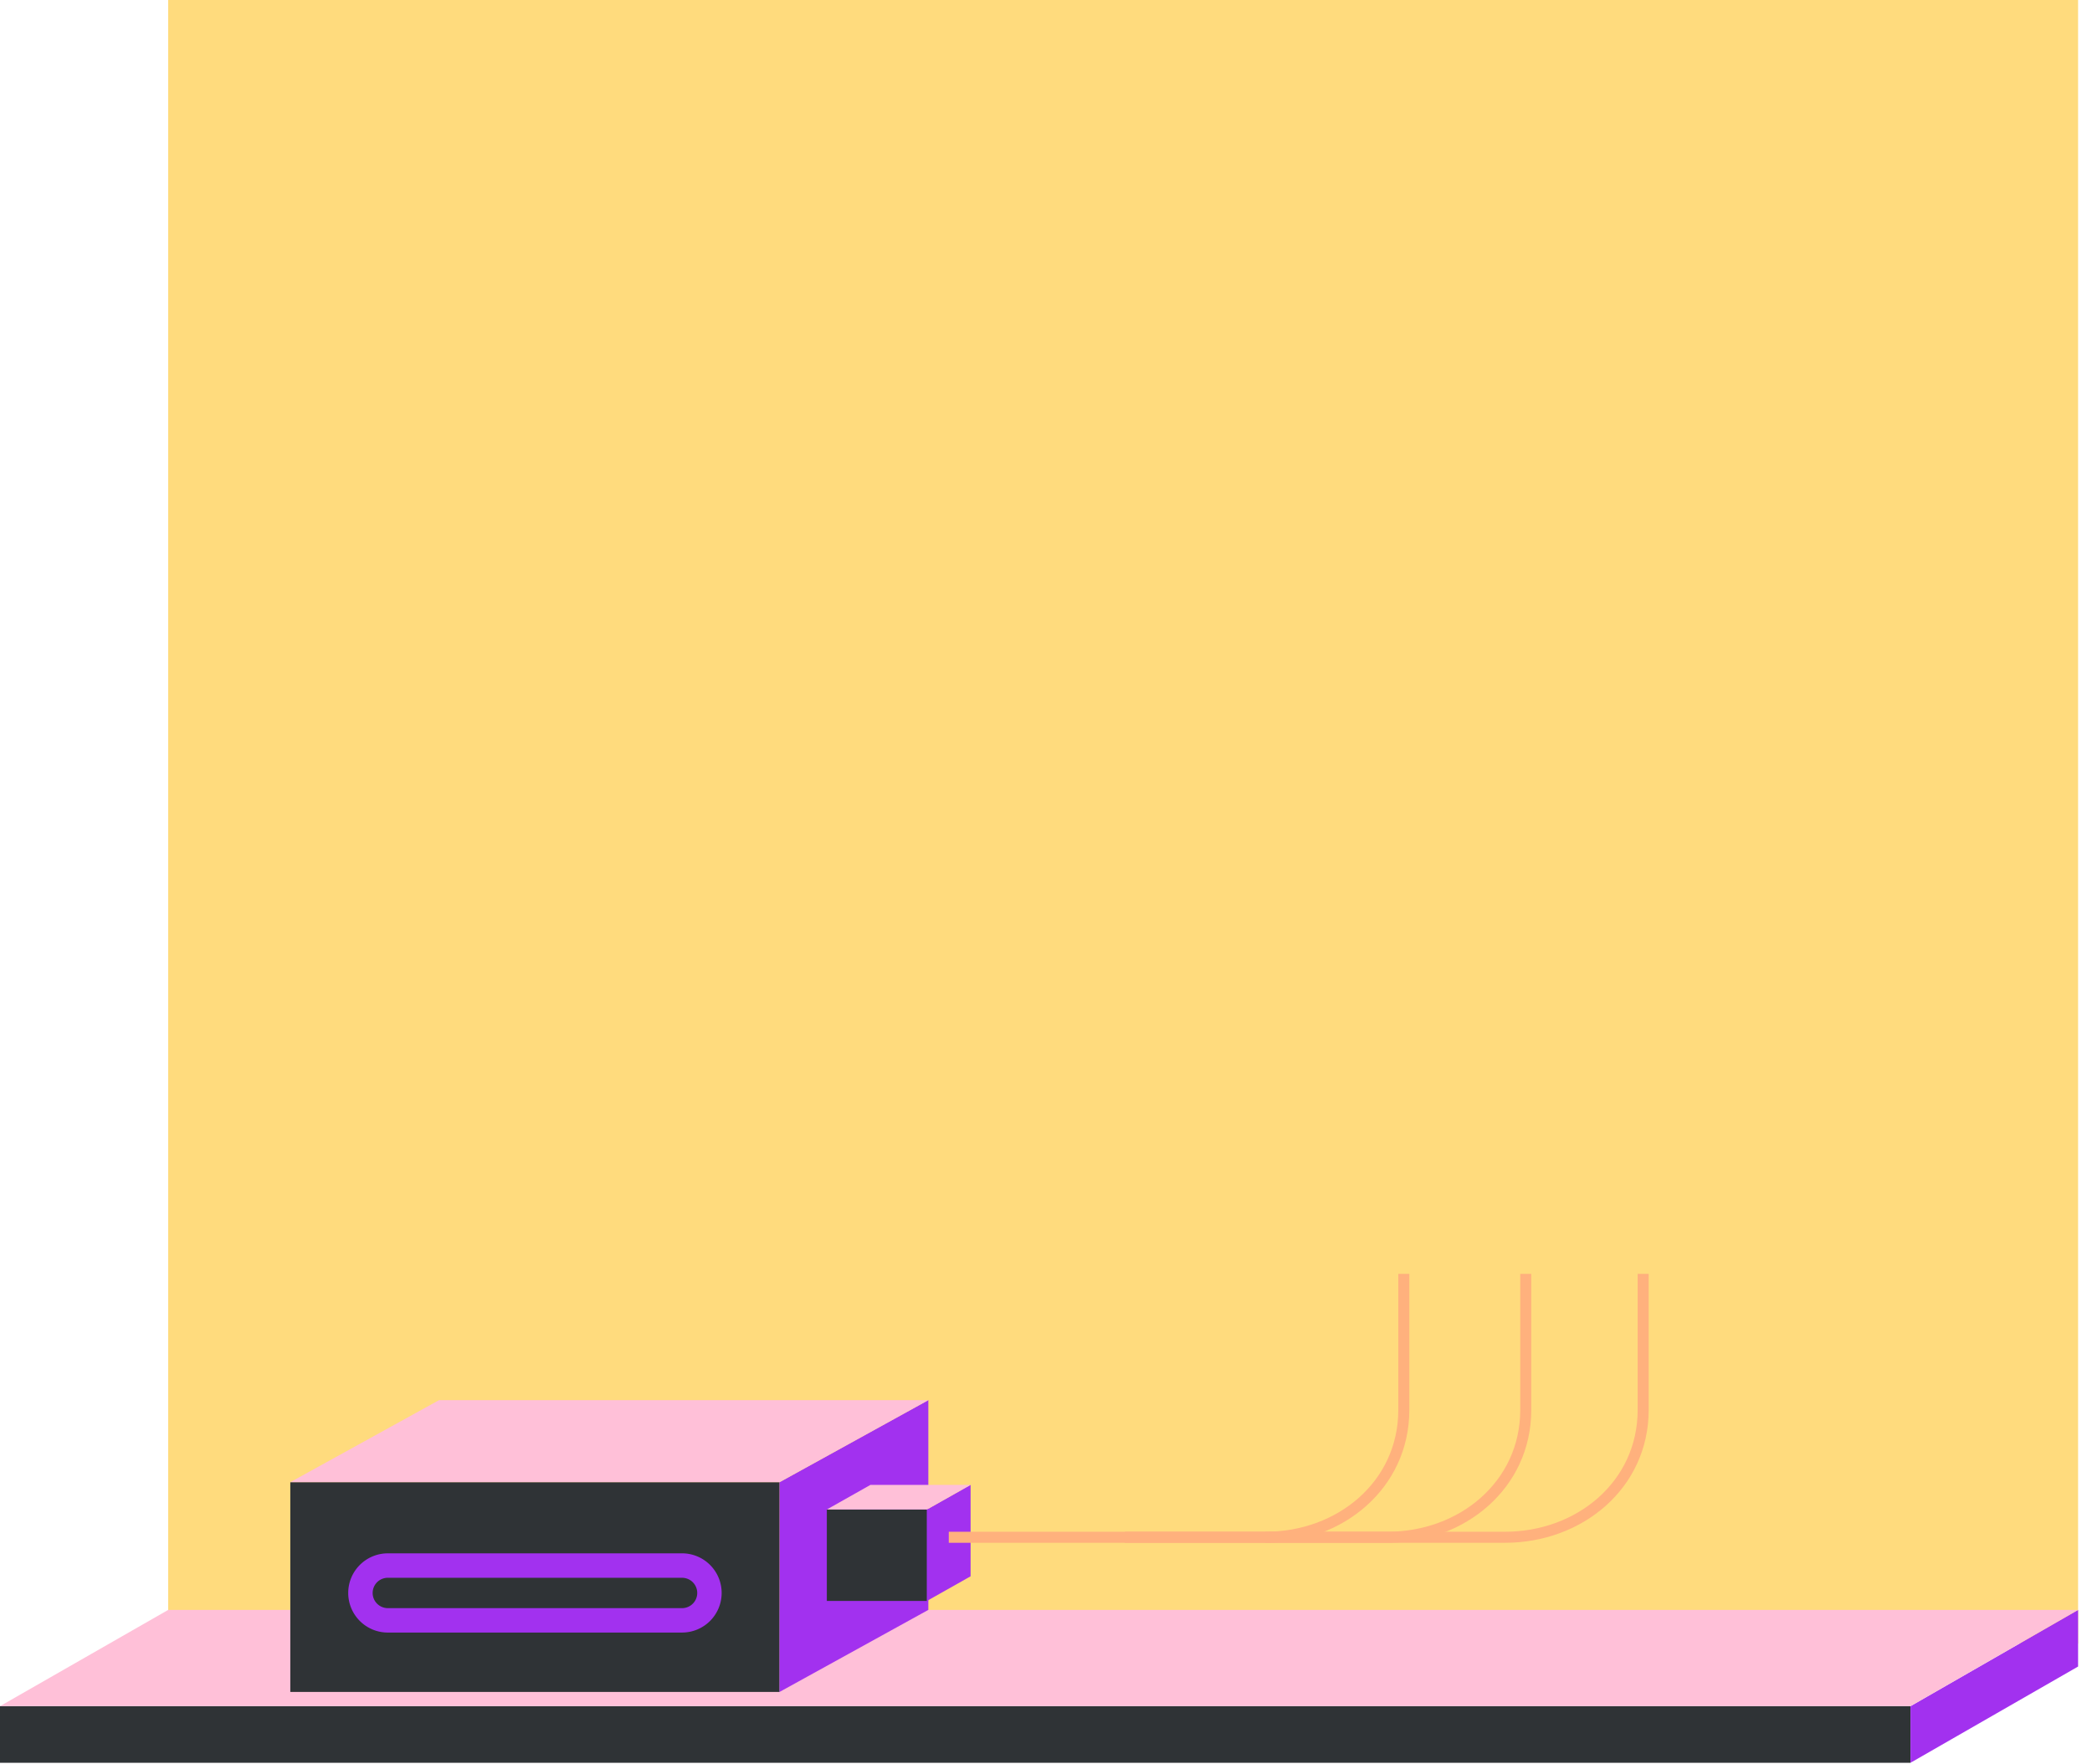 <svg xmlns="http://www.w3.org/2000/svg" viewBox="0 0 415 350"><title>approach-image3</title><rect x="33.359" width="378.881" height="326.036" style="fill:#ffdb7d"/><rect y="338.457" width="378.993" height="11.231" style="fill:#2f3336"/><polygon points="412.24 330.595 378.993 349.688 378.993 338.457 412.24 319.364 412.24 330.595" style="fill:#a231ef"/><polygon points="33.359 319.364 412.24 319.364 378.993 338.457 0 338.457 33.359 319.364" style="fill:#ffc0d8"/><rect x="57.59" y="294.022" width="97.057" height="41.609" style="fill:#2f3336"/><polygon points="184.158 319.356 154.647 335.631 154.647 294.022 184.158 277.747 184.158 319.356" style="fill:#a231ef"/><polygon points="87.1 277.747 184.158 277.747 154.647 294.022 57.59 294.022 87.1 277.747" style="fill:#ffc0d8"/><rect x="164.022" y="299.442" width="19.861" height="18.138" style="fill:#2f3336"/><polygon points="192.541 312.695 183.883 317.579 183.883 299.442 192.541 294.557 192.541 312.695" style="fill:#a231ef"/><polygon points="172.679 294.557 192.541 294.557 183.883 299.442 164.022 299.442 172.679 294.557" style="fill:#ffc0d8"/><path d="M106.119,278.959h0a7.856,7.856,0,0,1,7.856,7.856v58.366a7.856,7.856,0,0,1-7.856,7.856h0A7.857,7.857,0,0,1,98.262,345.181V286.815A7.856,7.856,0,0,1,106.119,278.959Z" transform="translate(422.112 209.866) rotate(89.998)" style="fill:#a231ef"/><path d="M76.935,319.009a3.011,3.011,0,1,1,.001-6.023l58.365.002a3.011,3.011,0,1,1,0,6.023h0Z" style="fill:#2f3336"/><path d="M188.212,304.952l87.026 0c14.822 0,27.397-10.38,27.434-25.202V252.691" style="fill:none;stroke:#ffb17d;stroke-miterlimit:10;stroke-width:2.188px"/><path d="M251.048,304.952c14.822 0,27.397-10.38,27.434-25.202V252.691" style="fill:none;stroke:#ffb17d;stroke-miterlimit:10;stroke-width:2.188px"/><path d="M223.15,304.952l75.38 0c14.822 0,27.397-10.38,27.434-25.202V252.691" style="fill:none;stroke:#ffb17d;stroke-miterlimit:10;stroke-width:2.188px"/></svg>